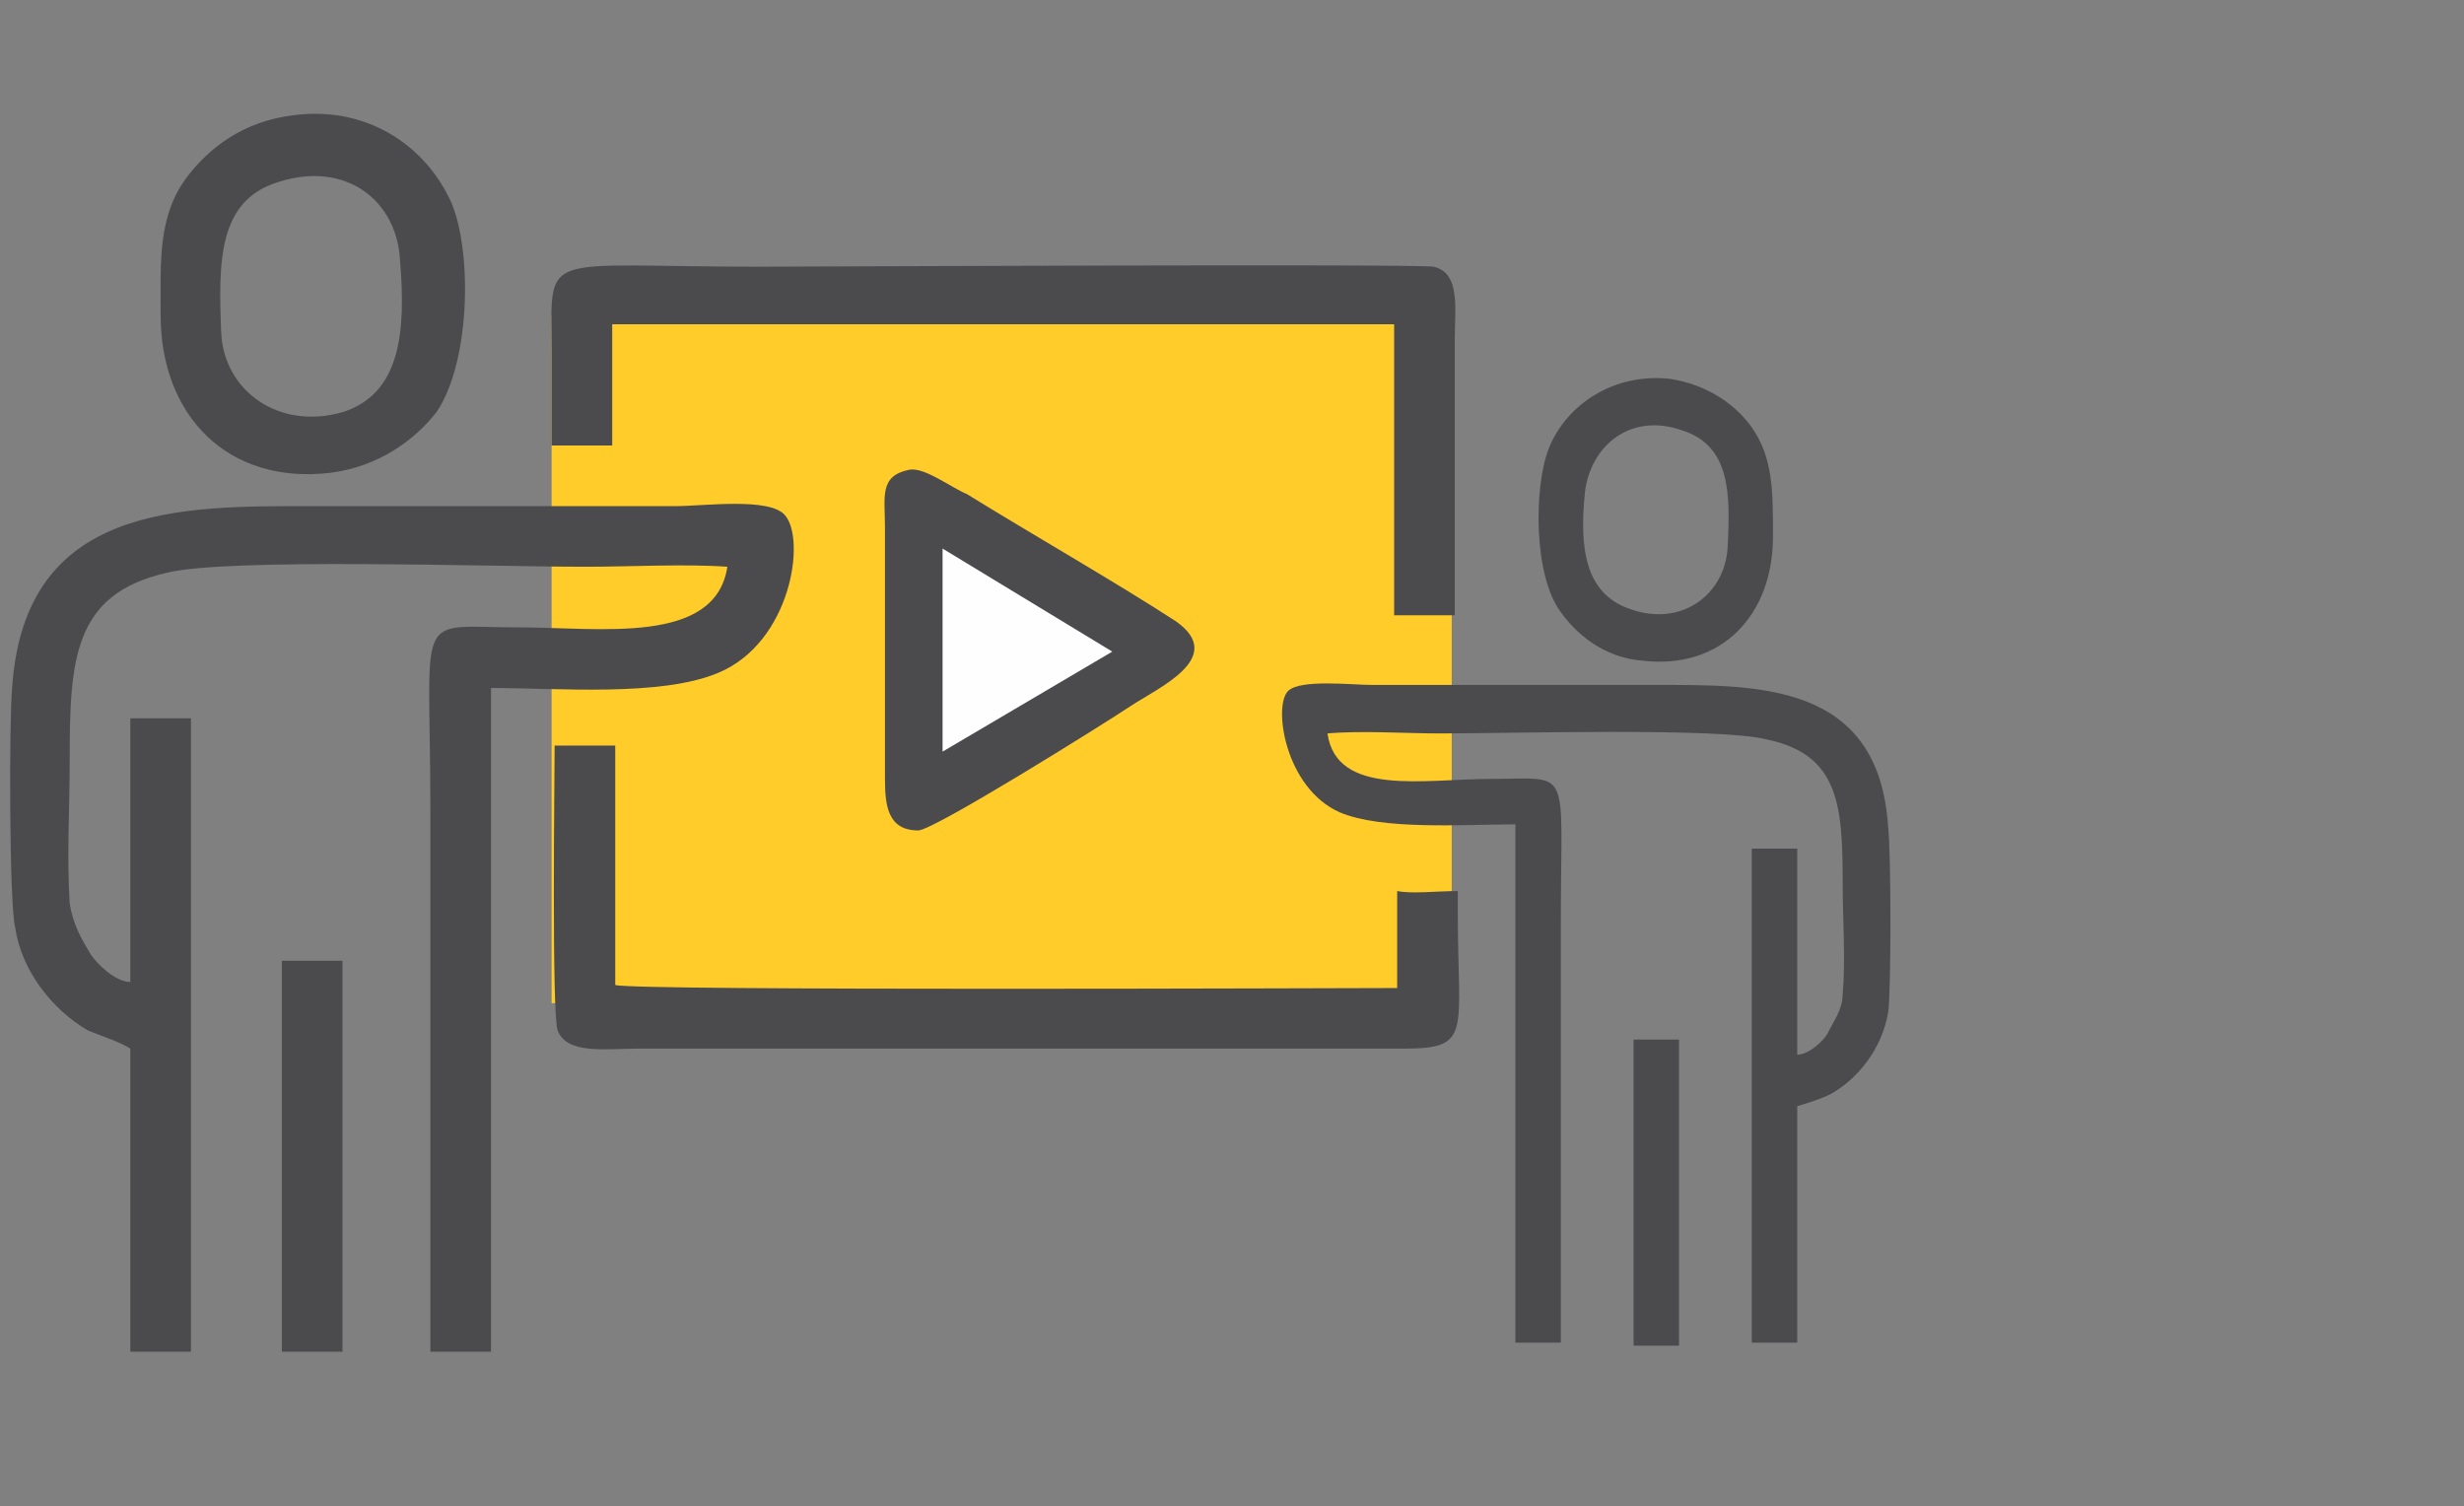 <?xml version="1.0" encoding="utf-8"?>
<!-- Generator: Adobe Illustrator 27.7.0, SVG Export Plug-In . SVG Version: 6.00 Build 0)  -->
<svg version="1.1" id="Layer_1" xmlns="http://www.w3.org/2000/svg" xmlns:xlink="http://www.w3.org/1999/xlink" x="0px" y="0px"
	 viewBox="0 0 81.3 49.7" style="enable-background:new 0 0 81.3 49.7;" xml:space="preserve">
<rect x="0" y="0" width="81.3" height="49.7" fill="#808080" stroke="none"/>
<style type="text/css">
	.st0{fill-rule:evenodd;clip-rule:evenodd;fill:#FFCC29;}
	.st1{fill:none;stroke:#373435;stroke-width:0.567;stroke-miterlimit:22.926;}
	.st2{fill-rule:evenodd;clip-rule:evenodd;fill:#4B4B4D;}
	.st3{fill-rule:evenodd;clip-rule:evenodd;fill:#FEFEFE;}
</style>
<polygon class="st0" points="38.3,21.1 30.3,17.1 30.2,26.7 "/>
<polygon class="st1" points="38.3,21.1 30.3,17.1 30.2,26.7 "/>
<rect x="18.2" y="10.4" class="st0" width="29.7" height="22.7"/>
<path class="st2" d="M9.3,44.6l2,0l0-12.9l-2,0L9.3,44.6z M30,15.5c-1,0.2-0.8,0.9-0.8,1.9l0,8.3c0,0.9,0.1,1.7,1.1,1.7
	c0.5,0,6.1-3.5,7-4.1c0.9-0.6,3.2-1.6,1.5-2.8c-2-1.3-4.8-2.9-6.9-4.2C31.4,16.1,30.5,15.4,30,15.5z M31.2,18.3l5.2,3.2
	c-0.3,0.3-1,0.6-1.3,0.8c-0.5,0.3-0.9,0.5-1.3,0.8c-0.9,0.5-1.7,1.1-2.6,1.6L31.2,18.3z M9.7,3.8C8,4,6.9,4.9,6.2,5.8
	c-1,1.3-0.9,2.8-0.9,4.6c0,3.3,2.2,5.6,5.6,5.2c1.6-0.2,2.8-1.1,3.5-2c1.1-1.6,1.2-5.2,0.5-6.9C14,4.7,12,3.5,9.7,3.8z M7.3,11
	c-0.1-2.4-0.1-4.4,1.9-5c2.2-0.7,3.9,0.6,4,2.6c0.2,2.4,0,4.4-1.9,5C9.2,14.2,7.4,12.9,7.3,11z M46.1,29.4l0,3.2
	c-1.3,0-25.2,0.1-25.8-0.1v-7.9h-2c0,0.9-0.1,8.9,0.1,9.4c0.3,0.8,1.6,0.6,2.6,0.6l25.3,0c2.3,0,1.8-0.5,1.8-4.5v-0.7
	C47.4,29.4,46.6,29.5,46.1,29.4z M18.2,14.7h2l0-4l25.8,0l0,9.6l2,0v-9.1c0-1,0.2-2.2-0.7-2.4c-0.6-0.1-21.2,0-22.3,0
	c-7.3,0-6.8-0.6-6.8,2.8C18.2,12.6,18.2,13.6,18.2,14.7z M4.3,34.6v10h2l0-20.9h-2l0,8.7c-0.5,0-1.1-0.6-1.3-0.9
	c-0.3-0.5-0.6-1-0.7-1.7c-0.1-1.5,0-3.2,0-4.7c0-3.3,0.1-5.5,3.2-6.2c2-0.5,10.7-0.2,13.8-0.2c1.5,0,3.3-0.1,4.7,0
	c-0.4,2.6-4.2,2-6.9,2c-3.5,0-2.9-0.7-2.9,6c0,6,0,11.9,0,17.9l2,0l0-21.9c2.2,0,5.6,0.3,7.5-0.5c2.4-1,2.9-4.4,2.2-5.2
	c-0.5-0.6-2.7-0.3-3.6-0.3h-12c-4.3,0-9.5-0.1-9.9,6c-0.1,1-0.1,7.1,0.1,7.9C0.7,32,1.7,33.3,2.9,34C3.4,34.2,4,34.4,4.3,34.6z"/>
<path class="st2" d="M55.4,44.4l-1.5,0l0-10.1l1.5,0L55.4,44.4z M55.1,12.5c1.3,0.2,2.2,0.9,2.7,1.6c0.7,1,0.7,2.1,0.7,3.6
	c0,2.6-1.7,4.4-4.3,4.1c-1.3-0.1-2.2-0.9-2.7-1.6c-0.9-1.2-0.9-4.1-0.4-5.4C51.7,13.3,53.3,12.3,55.1,12.5z M57,18.1
	c0.1-1.8,0.1-3.4-1.5-3.9c-1.7-0.6-3,0.5-3.2,2c-0.2,1.9,0,3.4,1.5,3.9C55.5,20.7,56.9,19.6,57,18.1z M59.3,36.5v7.8h-1.5l0-16.3
	h1.5l0,6.8c0.4,0,0.9-0.5,1-0.7c0.2-0.4,0.5-0.8,0.5-1.3c0.1-1.1,0-2.5,0-3.6c0-2.6-0.1-4.3-2.5-4.8c-1.5-0.4-8.4-0.2-10.8-0.2
	c-1.1,0-2.6-0.1-3.7,0c0.3,2.1,3.2,1.5,5.4,1.5c2.7,0,2.3-0.5,2.3,4.7c0,4.7,0,9.3,0,13.9l-1.5,0l0-17.1c-1.7,0-4.4,0.2-5.8-0.4
	c-1.8-0.8-2.2-3.5-1.7-4c0.4-0.4,2.1-0.2,2.8-0.2h9.3c3.4,0,7.4-0.1,7.7,4.7c0.1,0.8,0.1,5.5,0,6.1c-0.2,1.2-1,2.2-1.9,2.7
	C60,36.3,59.6,36.4,59.3,36.5z"/>
<polygon class="st3" points="36.7,21.5 31.1,18.1 31.1,24.8 "/>
</svg>
